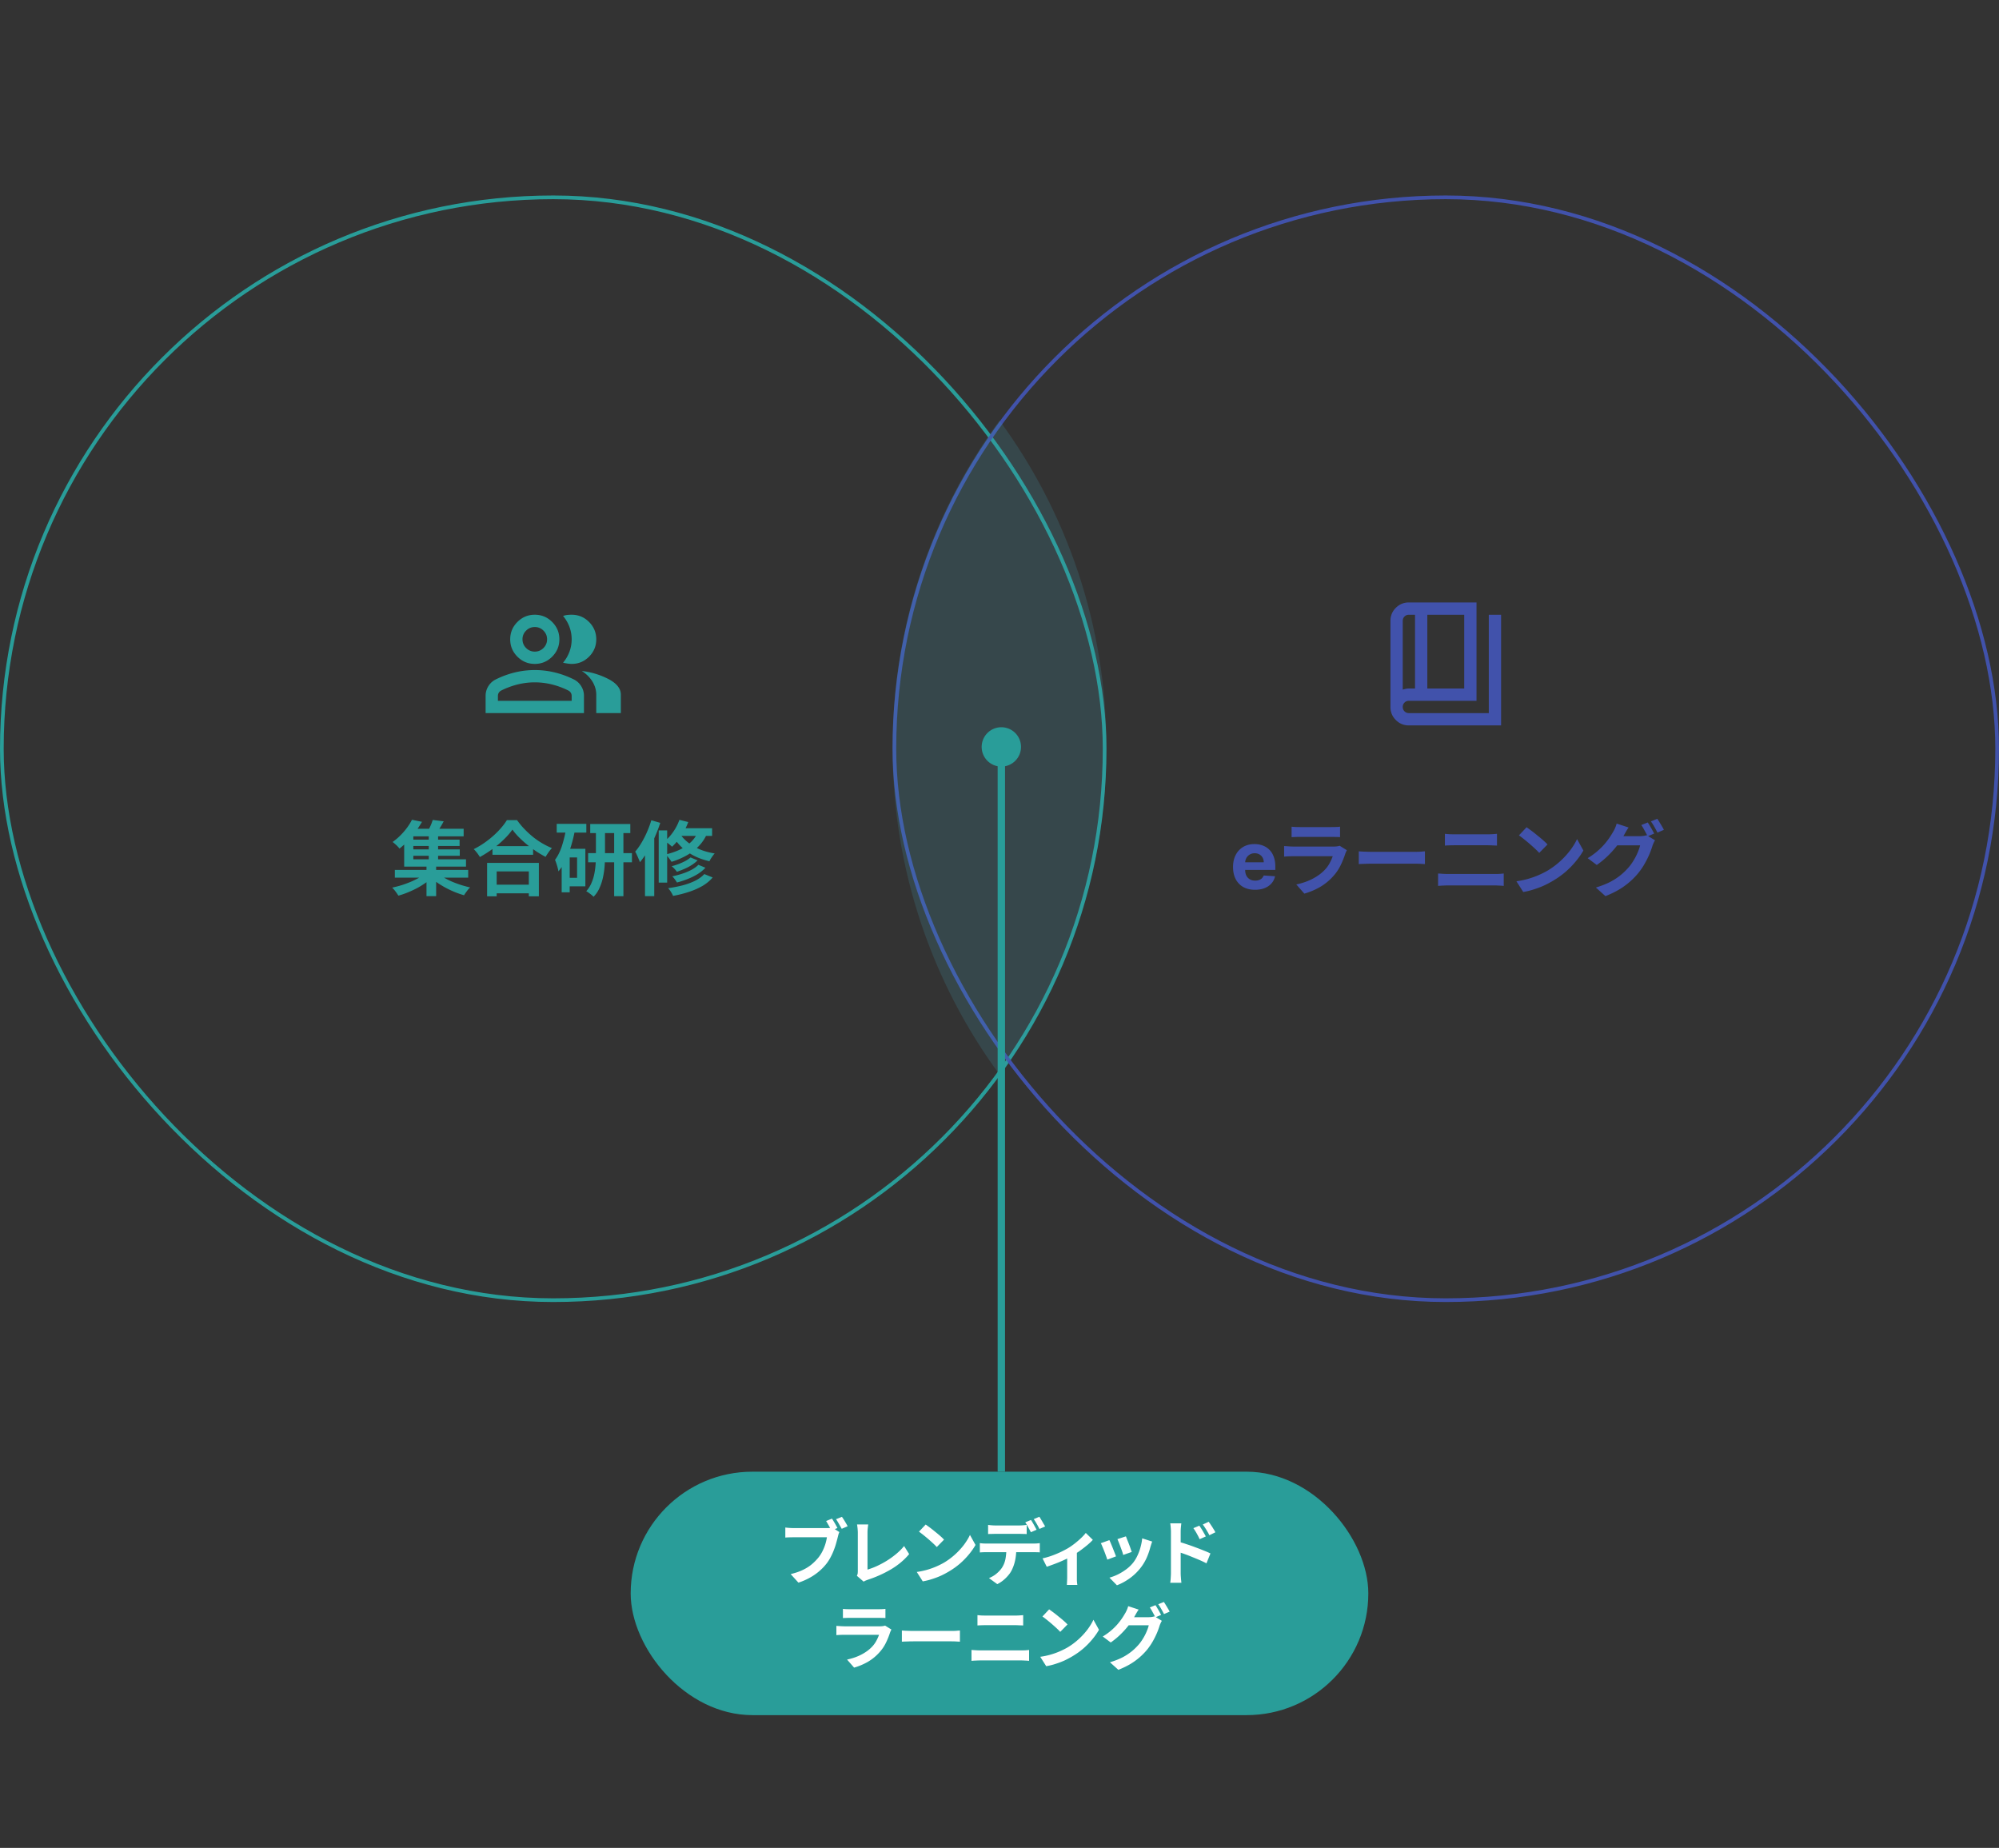 <svg width="542" height="501" fill="none" xmlns="http://www.w3.org/2000/svg"><rect width="100%" height="100%" fill="#333333" stroke="none"/><rect x=".5" y="53.5" width="299" height="299" rx="149.5" stroke="#299D99"/><rect x="242.5" y="53.5" width="299" height="299" rx="149.5" stroke="#4152AB"/><path fill-rule="evenodd" clip-rule="evenodd" d="M271 114c18.232 24.838 29 55.495 29 88.668 0 33.173-10.768 63.83-29 88.668-18.232-24.838-29-55.495-29-88.668 0-33.173 10.768-63.83 29-88.668Z" fill="#4198AB" fill-opacity=".2"/><rect x="171" y="399" width="200" height="66" rx="33" fill="#299D99"/><path d="M225.575 411.724c.167.245.341.522.521.831.193.308.373.617.541.926.167.296.308.56.424.792l-1.621.676a17.987 17.987 0 0 0-.445-.831 15.305 15.305 0 0 0-.501-.888 12.654 12.654 0 0 0-.502-.849l1.583-.657Zm2.703-.482c.167.231.347.502.54.811.193.309.38.617.56.926.18.309.328.58.444.811l-1.602.695c-.219-.399-.47-.843-.753-1.332a13.11 13.11 0 0 0-.792-1.274l1.603-.637Zm-.695 4.131c-.09.181-.174.399-.251.657-.065.244-.123.47-.174.676-.116.476-.258 1.01-.425 1.602a17.585 17.585 0 0 1-.598 1.815 16.003 16.003 0 0 1-.831 1.873 11.83 11.83 0 0 1-1.061 1.737 13.954 13.954 0 0 1-2.028 2.163 14.86 14.86 0 0 1-2.587 1.814 17 17 0 0 1-3.147 1.371l-2.104-2.317c1.287-.309 2.394-.688 3.321-1.139.939-.45 1.75-.965 2.432-1.544a13.659 13.659 0 0 0 1.815-1.854 9.802 9.802 0 0 0 1.101-1.757c.308-.63.559-1.261.752-1.892.194-.643.329-1.242.406-1.795h-8.978c-.45 0-.881.006-1.293.019-.412.013-.747.032-1.004.058v-2.722a18.614 18.614 0 0 0 2.297.154h8.939c.193 0 .425-.006.695-.019.284-.013.554-.058.811-.135l1.912 1.235Zm4.75 11.855c.116-.245.187-.457.213-.637a4.55 4.55 0 0 0 .038-.618v-10.464c0-.245-.013-.502-.038-.773a7.073 7.073 0 0 0-.078-.772 5.824 5.824 0 0 0-.096-.656h3.031c-.051.373-.096.74-.135 1.1-.039.36-.058.727-.058 1.101v10.039a19.98 19.98 0 0 0 2.51-.946 25.234 25.234 0 0 0 2.703-1.448 22.106 22.106 0 0 0 2.568-1.853 15.338 15.338 0 0 0 2.143-2.144l1.37 2.182c-1.312 1.583-2.941 2.954-4.884 4.113a31.69 31.69 0 0 1-6.313 2.838 45.96 45.96 0 0 1-.502.193 3.311 3.311 0 0 0-.638.328l-1.834-1.583Zm18.649-13.901c.335.232.727.515 1.178.849.45.335.914.702 1.39 1.101.489.386.946.766 1.371 1.139.424.373.772.708 1.042 1.004l-1.969 2.008a17.024 17.024 0 0 0-.965-.966 47.419 47.419 0 0 0-2.665-2.297c-.45-.36-.849-.663-1.197-.907l1.815-1.931Zm-2.413 12.858a20.418 20.418 0 0 0 2.838-.598 19.965 19.965 0 0 0 2.471-.888 22.49 22.49 0 0 0 2.085-1.043 18.635 18.635 0 0 0 3.012-2.24 19.46 19.46 0 0 0 2.394-2.606c.682-.914 1.223-1.802 1.622-2.664l1.506 2.722a17.546 17.546 0 0 1-1.815 2.587 20.752 20.752 0 0 1-2.413 2.471 20.486 20.486 0 0 1-2.916 2.085c-.656.399-1.364.779-2.123 1.14-.76.347-1.564.656-2.414.926-.836.283-1.712.502-2.625.657l-1.622-2.549Zm19.339-12.762c.309.052.65.09 1.023.116.374.026.721.039 1.043.039h6.313a14.518 14.518 0 0 0 2.085-.155v2.491a13.447 13.447 0 0 0-1.042-.039 28.955 28.955 0 0 0-1.043-.019h-6.313c-.335 0-.689.006-1.062.019-.373 0-.708.013-1.004.039v-2.491Zm-2.239 4.943c.283.039.585.071.907.096.335.013.65.02.946.02h12.646c.206 0 .483-.007.83-.02.361-.025.669-.057.927-.096v2.51a7.806 7.806 0 0 0-.85-.039 23.47 23.47 0 0 0-.907-.019h-12.646c-.283 0-.599.006-.946.019a16.04 16.04 0 0 0-.907.058v-2.529Zm9.885 1.351c0 1.249-.11 2.375-.329 3.379a10.96 10.96 0 0 1-.946 2.684 6.648 6.648 0 0 1-.926 1.351 9.93 9.93 0 0 1-1.333 1.313 8.323 8.323 0 0 1-1.621 1.043l-2.259-1.641a7.329 7.329 0 0 0 1.969-1.14c.631-.514 1.139-1.055 1.525-1.621a6.514 6.514 0 0 0 .985-2.452c.167-.901.251-1.873.251-2.916h2.684Zm3.977-7.626c.167.232.341.509.521.83.193.322.373.644.541.966.18.322.334.605.463.849l-1.545.676c-.205-.399-.45-.85-.733-1.351a12.95 12.95 0 0 0-.792-1.333l1.545-.637Zm2.278-.869c.167.245.348.535.541.869.193.322.379.644.559.966.194.308.348.572.464.791l-1.545.676a16.592 16.592 0 0 0-.733-1.371 14.714 14.714 0 0 0-.811-1.293l1.525-.638Zm.863 11.276a20.268 20.268 0 0 0 2.549-.734 29.648 29.648 0 0 0 2.452-1.023 34.698 34.698 0 0 0 1.911-1.004 19.216 19.216 0 0 0 1.853-1.294 24.947 24.947 0 0 0 1.699-1.467c.515-.489.934-.946 1.255-1.371l1.912 1.873c-.374.425-.869.894-1.487 1.409a38.568 38.568 0 0 1-1.969 1.525c-.708.502-1.416.959-2.124 1.371-.438.271-.94.547-1.506.83a47.42 47.42 0 0 1-1.795.811c-.618.258-1.243.502-1.873.734-.618.232-1.197.438-1.738.618l-1.139-2.278Zm6.68-1.255 2.626-.502v7.626c.013.283.032.54.058.772.026.245.051.431.077.56h-2.857c.025-.129.038-.315.038-.56.013-.232.026-.489.039-.772.013-.283.019-.534.019-.753v-6.371Zm15.918-4.711c.09.206.206.502.347.888.155.373.316.779.483 1.216.167.425.315.83.444 1.217.129.386.232.688.309.907l-2.317.811a7.856 7.856 0 0 0-.27-.927c-.129-.373-.27-.766-.425-1.178a41.72 41.72 0 0 0-.463-1.216c-.155-.386-.29-.708-.406-.965l2.298-.753Zm7.124 1.409c-.103.309-.193.573-.27.792-.065.219-.129.424-.193.618a18.85 18.85 0 0 1-1.004 2.934 13.003 13.003 0 0 1-1.622 2.722 14.436 14.436 0 0 1-3.07 2.954c-1.132.798-2.265 1.41-3.398 1.835l-2.027-2.066a13.608 13.608 0 0 0 2.24-.85 14.97 14.97 0 0 0 2.278-1.39 10.104 10.104 0 0 0 1.892-1.795 9.755 9.755 0 0 0 1.158-1.892c.348-.721.631-1.487.85-2.298.231-.824.386-1.635.463-2.433l2.703.869Zm-11.603-.386c.128.245.27.56.424.946.168.386.335.792.502 1.216.168.425.329.837.483 1.236.167.399.296.734.386 1.004l-2.355.888a16.172 16.172 0 0 0-.348-1.004 27.261 27.261 0 0 0-.482-1.293 36.048 36.048 0 0 0-.522-1.275 7.772 7.772 0 0 0-.405-.888l2.317-.83Zm24.394-3.919a23.07 23.07 0 0 1 1.216 1.95c.206.347.386.669.541.965l-1.68.753c-.18-.412-.36-.779-.541-1.1a15.661 15.661 0 0 0-.521-.927c-.18-.309-.393-.631-.637-.966l1.622-.675Zm2.529-1.062c.193.257.399.553.618.888.231.335.45.676.656 1.023.219.335.399.65.541.946l-1.622.792a12.877 12.877 0 0 0-.599-1.081c-.18-.322-.366-.625-.559-.908a9.135 9.135 0 0 0-.638-.907l1.603-.753Zm-10.233 13.862v-11.101c0-.348-.019-.74-.058-1.178a8.725 8.725 0 0 0-.135-1.158h3.012c-.039.334-.077.708-.116 1.119-.038.412-.058.818-.058 1.217v11.101c0 .167.007.418.02.753l.077 1.004c.038.348.071.656.096.927h-3.031c.065-.373.11-.818.135-1.332.039-.528.058-.979.058-1.352Zm2.085-8.437c.644.167 1.358.386 2.143.657.798.257 1.603.54 2.414.849.811.296 1.577.592 2.297.888.721.283 1.313.541 1.777.772l-1.082 2.684a23.971 23.971 0 0 0-1.814-.869 72.977 72.977 0 0 0-2.008-.83 38.332 38.332 0 0 0-1.97-.772 48.815 48.815 0 0 0-1.757-.599v-2.78Zm-91.019 18.193c.27.038.592.064.965.077.373.013.721.019 1.043.019h7.433c.296 0 .65-.006 1.062-.019a9.762 9.762 0 0 0 1.023-.077v2.49a10.771 10.771 0 0 0-1.004-.038c-.399-.013-.772-.02-1.12-.02h-7.394c-.309 0-.65.007-1.024.02-.36.013-.688.025-.984.038v-2.49Zm13.148 5.599-.213.424c-.064.155-.115.284-.154.387a20.903 20.903 0 0 1-1.12 2.78 10.76 10.76 0 0 1-1.738 2.568 12.912 12.912 0 0 1-3.243 2.645 16.806 16.806 0 0 1-3.649 1.525l-1.911-2.182c1.454-.309 2.748-.759 3.88-1.351 1.133-.592 2.066-1.268 2.8-2.028a7.3 7.3 0 0 0 1.235-1.66c.322-.592.573-1.152.753-1.68h-9.325c-.232 0-.56.007-.984.02-.425.013-.844.038-1.255.077v-2.51l1.197.077c.399.026.746.039 1.042.039h9.557c.309 0 .586-.019.83-.058.258-.039.451-.084.579-.135l1.719 1.062Zm2.838.27c.231.013.527.032.888.058.36.013.733.026 1.119.038.399.013.766.02 1.101.02h10.368c.45 0 .875-.013 1.274-.039.399-.038.727-.064.985-.077v3.031l-.985-.058a21.476 21.476 0 0 0-1.274-.038h-10.368c-.554 0-1.12.012-1.699.038-.579.013-1.049.032-1.409.058v-3.031Zm20.492-4.17c.347.038.727.07 1.139.096.425.013.798.02 1.12.02h7.993c.386 0 .772-.013 1.158-.039.386-.026.714-.052.985-.077v2.799a55.601 55.601 0 0 0-1.024-.038 17.89 17.89 0 0 0-1.119-.039h-7.974c-.373 0-.766.006-1.178.019-.412.013-.779.032-1.1.058v-2.799Zm-1.622 9.441 1.197.077c.425.026.83.039 1.216.039h11.082a30.6 30.6 0 0 0 1.062-.02c.386-.025.74-.058 1.062-.096v2.954a13.29 13.29 0 0 0-1.1-.078c-.399-.025-.74-.038-1.024-.038h-11.082c-.386 0-.798.013-1.235.038-.425.013-.818.039-1.178.078v-2.954Zm21.055-11.005c.335.232.727.515 1.178.849.45.335.913.702 1.39 1.101.489.386.946.766 1.37 1.139.425.373.773.708 1.043 1.004l-1.969 2.008a17.086 17.086 0 0 0-.966-.966 48.815 48.815 0 0 0-2.664-2.297c-.45-.36-.849-.663-1.197-.907l1.815-1.931Zm-2.413 12.858a20.024 20.024 0 0 0 5.309-1.486 22.743 22.743 0 0 0 2.085-1.043 18.635 18.635 0 0 0 3.012-2.24 19.46 19.46 0 0 0 2.394-2.606c.682-.914 1.223-1.802 1.622-2.664l1.506 2.722a17.546 17.546 0 0 1-1.815 2.587 20.762 20.762 0 0 1-2.414 2.471 20.476 20.476 0 0 1-2.915 2.085c-.656.399-1.364.779-2.124 1.14-.759.347-1.563.656-2.413.926-.837.283-1.712.502-2.626.657l-1.621-2.549Zm31.239-13.997c.168.231.341.508.522.83.193.322.379.644.56.965.18.322.328.605.444.85l-1.545.656a24.654 24.654 0 0 0-.714-1.351 12.999 12.999 0 0 0-.792-1.332l1.525-.618Zm2.279-.869c.167.232.347.515.54.849.206.322.399.644.579.966.193.309.341.579.444.811l-1.525.656c-.206-.412-.45-.869-.733-1.371-.284-.502-.56-.933-.831-1.293l1.526-.618Zm-.541 5.116a5.03 5.03 0 0 0-.348.657 5.86 5.86 0 0 0-.289.733 18.993 18.993 0 0 1-.714 1.95 22.8 22.8 0 0 1-1.12 2.24 16.83 16.83 0 0 1-1.545 2.259 17.586 17.586 0 0 1-3.224 3.012c-1.223.901-2.742 1.712-4.556 2.432l-2.279-2.046c1.313-.399 2.446-.843 3.398-1.332a14.871 14.871 0 0 0 2.491-1.622 15.068 15.068 0 0 0 1.892-1.834c.438-.502.843-1.069 1.216-1.699.386-.631.708-1.262.966-1.892.27-.631.457-1.185.56-1.661h-6.507l.888-2.181h5.503c.309 0 .611-.02.907-.058.309-.052.566-.11.772-.174l1.989 1.216Zm-6.294-3.05a14.04 14.04 0 0 0-.676 1.081l-.502.888a20.803 20.803 0 0 1-1.621 2.413 23.543 23.543 0 0 1-2.182 2.414 20.764 20.764 0 0 1-2.587 2.124l-2.163-1.622a16.685 16.685 0 0 0 3.92-3.244c.476-.553.888-1.081 1.235-1.583.348-.515.637-.978.869-1.39.155-.232.315-.541.483-.927a6.16 6.16 0 0 0 .386-1.081l2.838.927Z" fill="#fff"/><path d="M107.056 235.852h19.888v2.09h-19.888v-2.09Zm4.224-8.206h13.332v1.716H111.28v-1.716Zm0 2.64h13.376v1.738H111.28v-1.738Zm-.528-5.588h14.96v2.046h-14.96v-2.046Zm5.5 1.298h2.53v7.722h-2.53v-7.722Zm-.616 8.448h2.618v8.514h-2.618v-8.514Zm-.22 2.266 1.98.99a17.02 17.02 0 0 1-1.936 1.606 22.66 22.66 0 0 1-2.332 1.452c-.836.44-1.687.836-2.552 1.188s-1.716.645-2.552.88a21.055 21.055 0 0 0-.792-1.144 8.59 8.59 0 0 0-.902-1.034 29.727 29.727 0 0 0 2.552-.66 31.985 31.985 0 0 0 2.508-.924 21.746 21.746 0 0 0 2.266-1.122 10.883 10.883 0 0 0 1.76-1.232Zm3.146-.066c.484.425 1.056.836 1.716 1.232.675.396 1.408.77 2.2 1.122.807.337 1.635.645 2.486.924.851.264 1.687.491 2.508.682a4.776 4.776 0 0 0-.594.616 29.17 29.17 0 0 0-.594.792 7.967 7.967 0 0 0-.462.704 24.024 24.024 0 0 1-2.552-.88 27.809 27.809 0 0 1-2.508-1.188 24.979 24.979 0 0 1-2.288-1.408 17.94 17.94 0 0 1-1.936-1.584l2.024-1.012ZM117.33 222.3l2.97.374a25.853 25.853 0 0 1-1.078 1.87 19.595 19.595 0 0 1-1.012 1.518l-2.332-.44c.264-.484.535-1.034.814-1.65a13.04 13.04 0 0 0 .638-1.672Zm-5.632-.044 2.728.55a32.494 32.494 0 0 1-1.65 2.53 27.845 27.845 0 0 1-2.002 2.464 21.633 21.633 0 0 1-2.464 2.266 4.561 4.561 0 0 0-.528-.616 7.448 7.448 0 0 0-.704-.66 4.118 4.118 0 0 0-.638-.506 16.593 16.593 0 0 0 2.222-1.892 18.918 18.918 0 0 0 1.782-2.09c.513-.719.931-1.401 1.254-2.046Zm-2.112 3.784h2.486v6.93h14.278v1.98h-16.764v-8.91Zm23.936 3.366h11.022v2.332h-11.022v-2.332Zm-.286 10.45h11.374v2.332h-11.374v-2.332Zm-1.166-5.918h14.036v9.064h-2.728v-6.754h-8.712v6.754h-2.596v-9.064Zm6.864-9.02c-.601.865-1.364 1.745-2.288 2.64a26.882 26.882 0 0 1-3.058 2.574 31.027 31.027 0 0 1-3.476 2.222 7.967 7.967 0 0 0-.462-.704 7.172 7.172 0 0 0-.594-.77 4.523 4.523 0 0 0-.616-.66 22.583 22.583 0 0 0 3.652-2.266 24.384 24.384 0 0 0 3.146-2.794c.924-.983 1.657-1.921 2.2-2.816h2.75a20.295 20.295 0 0 0 1.98 2.398 26.214 26.214 0 0 0 2.31 2.134 20.76 20.76 0 0 0 2.552 1.76c.88.513 1.753.946 2.618 1.298a9.176 9.176 0 0 0-.924 1.144c-.293.411-.557.821-.792 1.232a27.935 27.935 0 0 1-2.574-1.518 39.905 39.905 0 0 1-2.508-1.848 32.833 32.833 0 0 1-2.2-2.002 16.955 16.955 0 0 1-1.716-2.024Zm21.098-1.518H170.9v2.464h-10.868V223.4Zm-.572 7.898h11.88v2.486h-11.88v-2.486Zm7.062-6.82h2.508v18.502h-2.508v-18.502Zm-4.95.066h2.464v7.458c0 .909-.037 1.87-.11 2.882-.073.997-.22 1.995-.44 2.992a13.613 13.613 0 0 1-.924 2.838 7.998 7.998 0 0 1-1.628 2.42 5.337 5.337 0 0 0-.572-.528 16.776 16.776 0 0 0-.748-.572 6.598 6.598 0 0 0-.66-.418 7.61 7.61 0 0 0 1.386-2.156c.352-.792.616-1.621.792-2.486.176-.88.293-1.745.352-2.596s.088-1.65.088-2.398v-7.436Zm-10.626-1.188h8.03v2.376h-8.03v-2.376Zm2.486 6.776h5.28v10.164h-5.28v-2.31h3.036v-5.522h-3.036v-2.332Zm.088-5.61 2.376.528a41.797 41.797 0 0 1-1.012 4.158 26.882 26.882 0 0 1-1.474 3.872c-.572 1.203-1.239 2.259-2.002 3.168a7.76 7.76 0 0 0-.198-.946 18.41 18.41 0 0 0-.352-1.188 8.54 8.54 0 0 0-.374-.99c.777-1.041 1.408-2.317 1.892-3.828a33.949 33.949 0 0 0 1.144-4.774Zm-1.232 5.61h2.178v11.792h-2.178v-11.792Zm34.936 2.332 1.914.792a9.6 9.6 0 0 1-1.606 1.276 13.08 13.08 0 0 1-1.958 1.034 27.14 27.14 0 0 1-2.046.792 5.604 5.604 0 0 0-.638-.792 8.564 8.564 0 0 0-.77-.726 18.578 18.578 0 0 0 1.892-.594 17.117 17.117 0 0 0 1.804-.814c.572-.308 1.041-.631 1.408-.968Zm2.134 2.002 1.914.792a10.358 10.358 0 0 1-2.112 1.716c-.807.499-1.694.939-2.662 1.32-.953.381-1.936.704-2.948.968a10.952 10.952 0 0 0-.572-.858 5.726 5.726 0 0 0-.704-.814 25.073 25.073 0 0 0 2.728-.726 14.945 14.945 0 0 0 2.508-1.056c.763-.411 1.379-.858 1.848-1.342Zm1.606 2.508 2.266.924c-.763.895-1.694 1.665-2.794 2.31a19.542 19.542 0 0 1-3.674 1.606c-1.335.44-2.757.799-4.268 1.078a7.155 7.155 0 0 0-.572-1.078 6.51 6.51 0 0 0-.77-1.012 35.965 35.965 0 0 0 3.938-.77c1.261-.337 2.398-.755 3.41-1.254 1.012-.513 1.833-1.115 2.464-1.804Zm-6.754-14.696 2.398.594a18.027 18.027 0 0 1-1.914 3.74c-.777 1.173-1.606 2.156-2.486 2.948a4.313 4.313 0 0 0-.572-.506 9.062 9.062 0 0 0-.726-.572 7.857 7.857 0 0 0-.66-.462c.851-.675 1.621-1.518 2.31-2.53a13.335 13.335 0 0 0 1.65-3.212Zm-.022 2.266h8.888v2.09h-10.142l1.254-2.09Zm5.236.528 2.464.528c-.572 1.423-1.342 2.647-2.31 3.674a14.104 14.104 0 0 1-3.366 2.618 20.163 20.163 0 0 1-4.136 1.76 6.392 6.392 0 0 0-.44-.638 12.832 12.832 0 0 0-.572-.748 4.992 4.992 0 0 0-.55-.616c1.452-.337 2.765-.792 3.938-1.364 1.188-.587 2.207-1.305 3.058-2.156a8.369 8.369 0 0 0 1.914-3.058Zm-5.236.682c.455.807 1.122 1.591 2.002 2.354.88.763 1.951 1.437 3.212 2.024 1.276.572 2.735.99 4.378 1.254-.161.161-.33.367-.506.616a34.25 34.25 0 0 0-.528.77 7.615 7.615 0 0 0-.396.726c-1.657-.381-3.131-.917-4.422-1.606-1.276-.704-2.369-1.496-3.278-2.376-.895-.895-1.599-1.811-2.112-2.75l1.65-1.012Zm-5.588-.616h2.288v14.146H178.6v-14.146Zm-2.002-2.75 2.42.704a36.441 36.441 0 0 1-1.496 3.894 35.368 35.368 0 0 1-1.892 3.718 21.125 21.125 0 0 1-2.134 3.058 5.8 5.8 0 0 0-.33-.858 18.14 18.14 0 0 0-.484-1.1 5.561 5.561 0 0 0-.462-.902 17.695 17.695 0 0 0 1.716-2.42 26.02 26.02 0 0 0 1.496-2.926 28.322 28.322 0 0 0 1.166-3.168Zm-1.716 6.006 2.42-2.442.088.044v16.962h-2.508v-14.564Z" fill="#299D99"/><mask id="a" style="mask-type:alpha" maskUnits="userSpaceOnUse" x="130" y="160" width="40" height="40"><path fill="#D9D9D9" d="M130 160h40v40h-40z"/></mask><g mask="url(#a)"><path d="M131.667 193.331v-4.667c0-.944.243-1.812.729-2.604a4.86 4.86 0 0 1 1.938-1.813 24.709 24.709 0 0 1 5.25-1.937 22.9 22.9 0 0 1 5.416-.646c1.834 0 3.639.215 5.417.646a24.709 24.709 0 0 1 5.25 1.937 4.857 4.857 0 0 1 1.937 1.813c.487.792.73 1.66.73 2.604v4.667h-26.667Zm30 0v-5c0-1.222-.34-2.396-1.021-3.521-.68-1.125-1.646-2.09-2.896-2.896 1.417.167 2.75.451 4 .854 1.25.403 2.417.896 3.5 1.479 1 .556 1.764 1.174 2.292 1.855.528.68.792 1.423.792 2.229v5h-6.667ZM145 179.997c-1.833 0-3.402-.652-4.708-1.958-1.306-1.305-1.958-2.875-1.958-4.708 0-1.834.652-3.403 1.958-4.709 1.306-1.305 2.875-1.958 4.708-1.958 1.834 0 3.403.653 4.709 1.958 1.305 1.306 1.958 2.875 1.958 4.709 0 1.833-.653 3.403-1.958 4.708-1.306 1.306-2.875 1.958-4.709 1.958Zm16.667-6.666c0 1.833-.653 3.403-1.958 4.708-1.306 1.306-2.875 1.958-4.709 1.958-.305 0-.694-.034-1.166-.104a10.175 10.175 0 0 1-1.167-.229 9.92 9.92 0 0 0 1.729-2.958 9.608 9.608 0 0 0 .604-3.375 9.6 9.6 0 0 0-.604-3.375 9.912 9.912 0 0 0-1.729-2.959 5.078 5.078 0 0 1 1.167-.27c.389-.042.777-.063 1.166-.063 1.834 0 3.403.653 4.709 1.958 1.305 1.306 1.958 2.875 1.958 4.709ZM135 189.997h20v-1.333c0-.305-.076-.583-.229-.833a1.626 1.626 0 0 0-.604-.584 21.722 21.722 0 0 0-4.542-1.687 19.327 19.327 0 0 0-4.625-.563 19.34 19.34 0 0 0-4.625.563 21.734 21.734 0 0 0-4.541 1.687c-.25.139-.452.334-.605.584-.152.25-.229.528-.229.833v1.333Zm10-13.333c.917 0 1.702-.326 2.354-.979.653-.653.98-1.438.98-2.354 0-.917-.327-1.702-.98-2.354a3.208 3.208 0 0 0-2.354-.98c-.916 0-1.701.327-2.354.98a3.207 3.207 0 0 0-.979 2.354c0 .916.326 1.701.979 2.354a3.21 3.21 0 0 0 2.354.979Z" fill="#299D99"/></g><path d="M340.273 241.234c-1.234 0-2.296-.25-3.187-.75a5.135 5.135 0 0 1-2.047-2.14c-.479-.927-.719-2.024-.719-3.289 0-1.235.24-2.318.719-3.25a5.31 5.31 0 0 1 2.024-2.18c.875-.521 1.901-.781 3.078-.781.791 0 1.528.127 2.211.383.687.25 1.286.627 1.796 1.132.516.506.917 1.141 1.204 1.907.286.76.429 1.651.429 2.671v.915h-10.133v-2.063h7a2.55 2.55 0 0 0-.312-1.273 2.24 2.24 0 0 0-.867-.868c-.365-.213-.789-.32-1.274-.32-.505 0-.953.117-1.343.352a2.466 2.466 0 0 0-.907.929c-.218.386-.33.815-.336 1.289v1.961c0 .594.11 1.107.329 1.539.223.433.539.766.945 1 .406.235.888.352 1.445.352.37 0 .708-.052 1.016-.156.307-.104.57-.261.789-.469a2.04 2.04 0 0 0 .5-.766l3.078.203a4.204 4.204 0 0 1-.961 1.938c-.479.547-1.099.974-1.859 1.281-.756.302-1.628.453-2.618.453Zm9.926-17.108c.308.044.675.073 1.1.088.425.015.821.022 1.188.022h8.47c.337 0 .741-.007 1.21-.022a11 11 0 0 0 1.166-.088v2.838a12.07 12.07 0 0 0-1.144-.044c-.455-.015-.88-.022-1.276-.022h-8.426c-.352 0-.741.007-1.166.022-.411.015-.785.029-1.122.044v-2.838Zm14.982 6.38-.242.484a14.77 14.77 0 0 0-.176.44 23.842 23.842 0 0 1-1.276 3.168 12.275 12.275 0 0 1-1.98 2.926 14.69 14.69 0 0 1-3.696 3.014 19.1 19.1 0 0 1-4.158 1.738l-2.178-2.486c1.657-.352 3.131-.865 4.422-1.54s2.354-1.445 3.19-2.31a8.321 8.321 0 0 0 1.408-1.892c.367-.675.653-1.313.858-1.914h-10.626c-.264 0-.638.007-1.122.022-.484.015-.961.044-1.43.088v-2.86c.469.029.924.059 1.364.088.455.029.851.044 1.188.044h10.89c.352 0 .667-.022.946-.066.293-.044.513-.095.66-.154l1.958 1.21Zm3.234.308c.264.015.601.037 1.012.066l1.276.044c.454.015.872.022 1.254.022h11.814c.513 0 .997-.015 1.452-.044.454-.044.828-.073 1.122-.088v3.454l-1.122-.066a25.051 25.051 0 0 0-1.452-.044h-11.814c-.631 0-1.276.015-1.936.044-.66.015-1.196.037-1.606.066v-3.454Zm23.35-4.752c.396.044.829.081 1.298.11.484.015.91.022 1.276.022h9.108c.44 0 .88-.015 1.32-.044.44-.029.814-.059 1.122-.088v3.19a73.487 73.487 0 0 0-1.166-.044 20.86 20.86 0 0 0-1.276-.044h-9.086c-.425 0-.872.007-1.342.022a27.08 27.08 0 0 0-1.254.066v-3.19Zm-1.848 10.758c.44.029.895.059 1.364.088.484.029.946.044 1.386.044h12.628c.382 0 .785-.007 1.21-.022a22.7 22.7 0 0 0 1.21-.11v3.366a15.421 15.421 0 0 0-1.254-.088 18.747 18.747 0 0 0-1.166-.044h-12.628c-.44 0-.909.015-1.408.044-.484.015-.931.044-1.342.088v-3.366Zm23.992-12.54c.382.264.829.587 1.342.968.514.381 1.042.799 1.584 1.254.558.44 1.078.873 1.562 1.298.484.425.88.807 1.188 1.144l-2.244 2.288a18.83 18.83 0 0 0-1.1-1.1 55.225 55.225 0 0 0-3.036-2.618 28.14 28.14 0 0 0-1.364-1.034l2.068-2.2Zm-2.75 14.652a23.3 23.3 0 0 0 3.234-.682 22.529 22.529 0 0 0 2.816-1.012 25.276 25.276 0 0 0 2.376-1.188 21.266 21.266 0 0 0 3.432-2.552 22.14 22.14 0 0 0 2.728-2.97c.778-1.041 1.394-2.053 1.848-3.036l1.716 3.102a19.945 19.945 0 0 1-2.068 2.948 23.55 23.55 0 0 1-2.75 2.816 23.466 23.466 0 0 1-3.322 2.376 26.59 26.59 0 0 1-2.42 1.298c-.865.396-1.782.748-2.75 1.056-.953.323-1.95.572-2.992.748l-1.848-2.904Zm35.598-15.95c.191.264.389.579.594.946.22.367.433.733.638 1.1.205.367.374.689.506.968l-1.76.748c-.22-.455-.491-.968-.814-1.54a14.833 14.833 0 0 0-.902-1.518l1.738-.704Zm2.596-.99c.191.264.396.587.616.968.235.367.455.733.66 1.1.22.352.389.66.506.924l-1.738.748a35.99 35.99 0 0 0-.836-1.562 13.718 13.718 0 0 0-.946-1.474l1.738-.704Zm-.616 5.83a5.78 5.78 0 0 0-.396.748 6.586 6.586 0 0 0-.33.836 21.734 21.734 0 0 1-.814 2.222 25.815 25.815 0 0 1-1.276 2.552 19.079 19.079 0 0 1-1.76 2.574 20.062 20.062 0 0 1-3.674 3.432c-1.393 1.027-3.124 1.951-5.192 2.772l-2.596-2.332c1.496-.455 2.787-.961 3.872-1.518 1.085-.572 2.031-1.188 2.838-1.848a17.21 17.21 0 0 0 2.156-2.09c.499-.572.961-1.217 1.386-1.936.44-.719.807-1.437 1.1-2.156.308-.719.521-1.349.638-1.892h-7.414l1.012-2.486h6.27c.352 0 .697-.022 1.034-.066.352-.059.645-.125.88-.198l2.266 1.386Zm-7.172-3.476c-.264.381-.521.792-.77 1.232l-.572 1.012a23.822 23.822 0 0 1-1.848 2.75 26.78 26.78 0 0 1-2.486 2.75 23.476 23.476 0 0 1-2.948 2.42l-2.464-1.848a19.027 19.027 0 0 0 4.466-3.696 21.906 21.906 0 0 0 1.408-1.804c.396-.587.726-1.115.99-1.584a6.89 6.89 0 0 0 .55-1.056 7.06 7.06 0 0 0 .44-1.232l3.234 1.056Z" fill="#4152AB"/><mask id="b" style="mask-type:alpha" maskUnits="userSpaceOnUse" x="372" y="160" width="40" height="40"><path fill="#D9D9D9" d="M372 160h40v40h-40z"/></mask><g mask="url(#b)"><path d="M382 196.669c-1.389 0-2.569-.486-3.542-1.458-.972-.972-1.458-2.153-1.458-3.542v-23.333c0-1.389.486-2.57 1.458-3.542.973-.972 2.153-1.458 3.542-1.458h18.333v26.667H382c-.472 0-.868.159-1.187.479a1.61 1.61 0 0 0-.48 1.187c0 .472.16.868.48 1.188.319.319.715.479 1.187.479h21.667v-26.667H407v30h-25Zm5-10h10v-20h-10v20Zm-3.333 0v-20H382c-.472 0-.868.16-1.187.479-.32.32-.48.716-.48 1.188v18.625c.278-.083.549-.153.813-.208.264-.056.548-.084.854-.084h1.667Z" fill="#4152AB"/></g><path d="M271.5 197.167a5.332 5.332 0 0 0-5.333 5.333 5.332 5.332 0 0 0 5.333 5.333 5.332 5.332 0 0 0 5.333-5.333 5.332 5.332 0 0 0-5.333-5.333Zm-1 5.333V399h2V202.5h-2Z" fill="#299D99"/></svg>